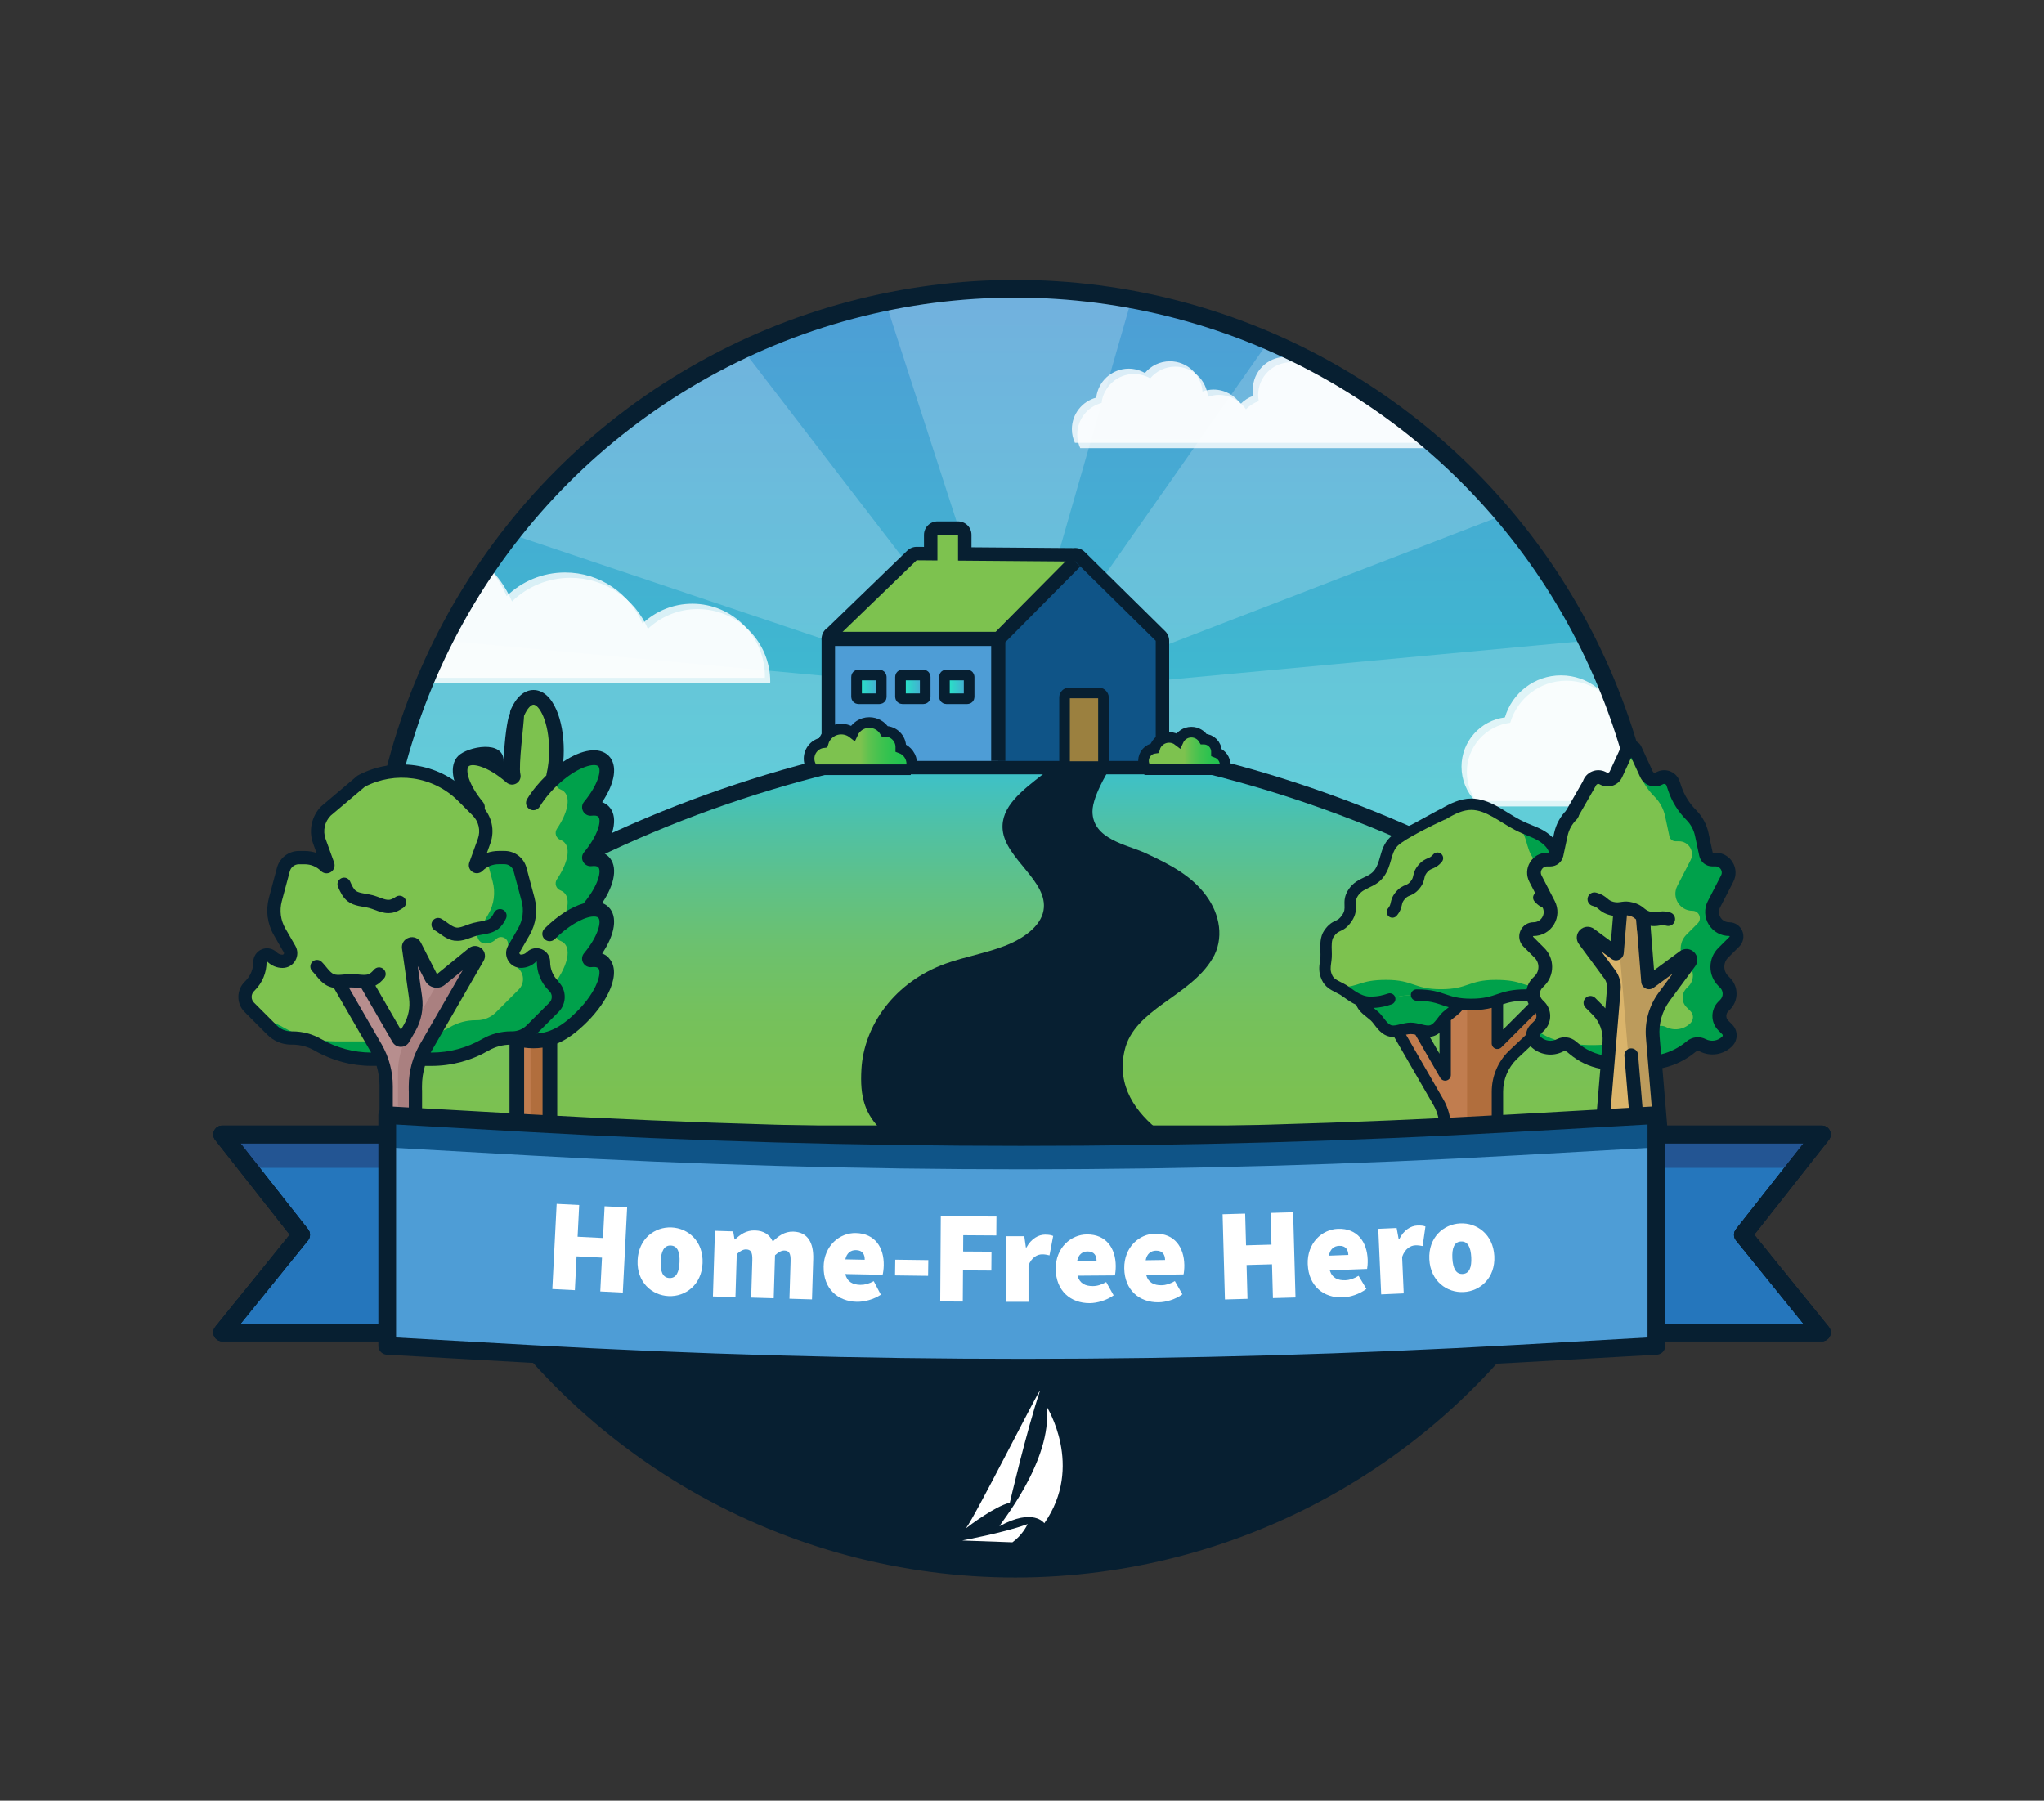 <?xml version="1.0" encoding="UTF-8"?><svg id="a" xmlns="http://www.w3.org/2000/svg" xmlns:xlink="http://www.w3.org/1999/xlink" viewBox="0 0 576.86 508.23"><rect x="0" y="0" width="576.86" height="508.23" fill="#333333" stroke="none"/><defs><style>.t,.u,.v,.w,.x,.y{fill:none;}.z{fill:url(#i);}.aa,.ab{fill:url(#b);}.ac{fill:#9b803f;}.ac,.ad,.u,.v,.w,.x,.ae,.af,.ag,.ah,.ai,.aj,.ak,.al,.ab{stroke:#071f31;}.ac,.u,.w,.ae,.af,.ag,.ah,.ai,.aj,.ak,.al,.ab,.am,.y,.an{stroke-miterlimit:10;}.ac,.ae,.af,.ag,.ah,.ai,.aj{stroke-width:3px;}.ao,.an{fill:#00a14b;}.ap{fill:#aa8080;}.ad{fill:#2576bc;}.ad,.v,.x{stroke-linecap:round;stroke-linejoin:round;}.ad,.w,.x,.ak,.al,.ab{stroke-width:5px;}.aq,.aj,.ak{fill:#071f31;}.ar{fill:#c17d4f;}.u{stroke-width:4px;}.v{stroke-width:7.59px;}.as{opacity:.2;}.as,.at,.au{fill:#fff;}.at{opacity:.8;}.av{fill:#b16e3d;}.ae{fill:url(#m);}.af{fill:url(#n);}.ag{fill:url(#p);}.ah{fill:url(#q);}.ai{fill:url(#o);}.al{fill:url(#k);}.am{fill:url(#d);stroke-width:4.5px;}.am,.y,.an{stroke:#071f31;}.aw{fill:#bc9b5c;}.ax{fill:#dab46b;}.y,.an{stroke-width:3.79px;}.ay{fill:#7dc24f;}.az{fill:#22356b;opacity:.5;}.ba{clip-path:url(#h);}.bb{clip-path:url(#j);}.bc{clip-path:url(#e);}.bd{clip-path:url(#g);}.be{clip-path:url(#f);}.bf{clip-path:url(#l);}.bg{clip-path:url(#c);}.bh{fill:#b78e8e;}.bi{fill:#0f5487;}.bj{fill:#4e9dd6;}</style><linearGradient id="b" x1="286.52" y1="442.74" x2="286.52" y2="81.51" gradientUnits="userSpaceOnUse"><stop offset="0" stop-color="#24ecc5"/><stop offset=".24" stop-color="#2bddc8"/><stop offset=".71" stop-color="#3fb7d0"/><stop offset="1" stop-color="#4e9dd6"/></linearGradient><clipPath id="c"><circle class="ab" cx="286.52" cy="262.12" r="180.62"/></clipPath><linearGradient id="d" x1="287.38" y1="208.79" x2="287.38" y2="451.26" gradientUnits="userSpaceOnUse"><stop offset=".03" stop-color="#3bc1ce"/><stop offset=".03" stop-color="#3bc1cd"/><stop offset=".1" stop-color="#4fc1a6"/><stop offset=".17" stop-color="#5fc187"/><stop offset=".24" stop-color="#6cc16e"/><stop offset=".32" stop-color="#75c15c"/><stop offset=".41" stop-color="#7bc152"/><stop offset=".5" stop-color="#7dc24f"/><stop offset=".59" stop-color="#5cc24f"/><stop offset=".69" stop-color="#42c24f"/><stop offset=".79" stop-color="#2fc24f"/><stop offset=".89" stop-color="#23c24f"/><stop offset="1" stop-color="#20c24f"/></linearGradient><clipPath id="e"><rect class="t" x="372.2" y="225.39" width="86.08" height="109.45"/></clipPath><clipPath id="f"><rect class="t" x="127.73" y="194.73" width="45.67" height="141.43"/></clipPath><clipPath id="g"><rect class="t" x="428.66" y="208.94" width="63.43" height="132.38"/></clipPath><clipPath id="h"><rect class="t" x="67.13" y="215.74" width="92.51" height="127.79"/></clipPath><linearGradient id="i" x1="-438.06" y1="391.75" x2="-182.63" y2="136.32" xlink:href="#b"/><linearGradient id="k" x1="-438.06" y1="391.75" x2="-182.63" y2="136.32" xlink:href="#b"/><clipPath id="j"><circle class="al" cx="-310.34" cy="264.03" r="180.62"/></clipPath><clipPath id="l"><path class="an" d="M-233.22,324.69c-.4-1.43-.63-2.93-.63-4.49,0-7.45,4.9-13.76,11.65-15.88-.81-2.1-1.25-4.37-1.25-6.75,0-10.42,8.45-18.87,18.87-18.87,1.49,0,2.94.18,4.33.5,2.08-14.88,14.85-26.33,30.3-26.33,12.49,0,23.22,7.48,27.98,18.2,2.95-1.92,6.47-3.03,10.25-3.03,9.56,0,17.45,7.11,18.69,16.32,2.8-2.15,6.3-3.44,10.11-3.44,9.19,0,16.65,7.45,16.65,16.65,0,1.08-.11,2.13-.31,3.15,2.5.87,4.74,2.31,6.54,4.18,2.99-4.42,8.05-7.33,13.8-7.33,1.97,0,3.85.36,5.61.99.63-8.62,7.81-15.41,16.58-15.41,5.13,0,9.71,2.32,12.76,5.96,2.43-1.39,5.24-2.2,8.24-2.2,8.56,0,15.59,6.46,16.53,14.76,7.13,1.88,12.4,8.36,12.4,16.08,0,2.48-.56,4.83-1.53,6.94h-237.56Z"/></clipPath><linearGradient id="m" x1="241.74" y1="193.87" x2="248.71" y2="193.87" xlink:href="#b"/><linearGradient id="n" x1="254.14" y1="193.87" x2="261.11" y2="193.87" xlink:href="#b"/><linearGradient id="o" x1="266.54" y1="193.87" x2="273.51" y2="193.87" xlink:href="#b"/><linearGradient id="p" x1="228.33" y1="210.6" x2="257.33" y2="210.6" gradientUnits="userSpaceOnUse"><stop offset=".5" stop-color="#7dc24f"/><stop offset=".59" stop-color="#5cc24f"/><stop offset=".69" stop-color="#42c24f"/><stop offset=".79" stop-color="#2fc24f"/><stop offset=".89" stop-color="#23c24f"/><stop offset="1" stop-color="#20c24f"/></linearGradient><linearGradient id="q" x1="322.73" y1="211.95" x2="345.78" y2="211.95" xlink:href="#p"/></defs><path class="aj" d="M121.45,328.9l9.96,19.73s-22.51-6.73-9.96-19.73Z"/><circle class="aa" cx="286.52" cy="262.12" r="180.62"/><g class="bg"><path class="as" d="M286.39,198.56L430.13-6.51l75.52,120.49-219.26,84.58ZM285.91,195.91l249.35-23.19-42.95,135.56-206.4-112.36ZM81.52,308.27l-42.95-135.56,249.35,23.19-206.4,112.36ZM209.49-39.61l77.09,238.1L351.36-26.96l-141.87-12.65ZM286.39,198.56L133.79,0,63.63,123.68l222.76,74.88Z"/><path class="am" d="M490.29,330.03c0,66.96-131.31,121.23-202.91,121.23s-202.91-54.28-202.91-121.23,131.31-121.23,202.91-121.23,202.91,54.28,202.91,121.23Z"/><rect class="aq" x="99.86" y="324.68" width="380.91" height="122.15"/><path class="at" d="M215.85,191.31c0-.14.02-.27.02-.41,0-11.32-9.18-20.5-20.5-20.5-5.43,0-10.36,2.13-14.03,5.58-3.64-8.47-12.05-14.4-21.86-14.4-6.41,0-12.23,2.54-16.5,6.67-4.51-10.63-15.04-18.09-27.32-18.09-16.38,0-29.66,13.28-29.66,29.66,0,4.08.82,7.96,2.31,11.49h127.54Z"/><path class="at" d="M217.36,192.82c0-.14.02-.27.02-.41,0-11.32-9.18-20.5-20.5-20.5-5.43,0-10.36,2.13-14.03,5.58-3.64-8.47-12.05-14.4-21.86-14.4-6.41,0-12.23,2.54-16.5,6.67-4.51-10.63-15.04-18.09-27.32-18.09-16.38,0-29.66,13.28-29.66,29.66,0,4.08.82,7.96,2.31,11.49h127.54Z"/><path class="at" d="M501.19,226.09c.6-1.6.93-3.33.93-5.13,0-6.33-4.01-11.72-9.62-13.77.02-.29.03-.59.03-.89,0-7.6-6.16-13.76-13.76-13.76-.08,0-.15,0-.23,0-2.76-4.6-7.79-7.68-13.54-7.68-6.37,0-11.85,3.78-14.34,9.22-2.79-2.17-6.3-3.46-10.11-3.46-7.5,0-13.83,5.01-15.83,11.86-6.91.88-12.25,6.78-12.25,13.92,0,3.76,1.48,7.17,3.88,9.69h84.84Z"/><path class="at" d="M502.69,227.6c.6-1.6.93-3.33.93-5.13,0-6.33-4.01-11.72-9.62-13.77.02-.29.03-.59.03-.89,0-7.6-6.16-13.76-13.76-13.76-.08,0-.15,0-.23,0-2.76-4.6-7.79-7.68-13.54-7.68-6.37,0-11.85,3.78-14.34,9.22-2.79-2.17-6.3-3.46-10.11-3.46-7.5,0-13.83,5.01-15.83,11.86-6.91.88-12.25,6.78-12.25,13.92,0,3.76,1.48,7.17,3.88,9.69h84.84Z"/><path class="at" d="M434.96,125c.22-.79.35-1.62.35-2.49,0-4.13-2.71-7.62-6.45-8.8.45-1.16.69-2.42.69-3.74,0-5.77-4.68-10.45-10.45-10.45-.83,0-1.63.1-2.4.28-1.15-8.24-8.22-14.59-16.78-14.59-6.92,0-12.86,4.14-15.5,10.08-1.64-1.06-3.58-1.68-5.68-1.68-5.29,0-9.66,3.94-10.35,9.04-1.55-1.19-3.49-1.91-5.6-1.91-5.09,0-9.22,4.13-9.22,9.22,0,.6.06,1.18.17,1.75-1.39.48-2.62,1.28-3.62,2.31-1.66-2.45-4.46-4.06-7.64-4.06-1.09,0-2.14.2-3.11.55-.35-4.77-4.32-8.54-9.19-8.54-2.84,0-5.38,1.29-7.07,3.3-1.35-.77-2.9-1.22-4.57-1.22-4.74,0-8.64,3.58-9.16,8.18-3.95,1.04-6.87,4.63-6.87,8.91,0,1.38.31,2.67.85,3.85h131.59Z"/><path class="at" d="M436.47,126.51c.22-.79.35-1.62.35-2.49,0-4.13-2.71-7.62-6.45-8.8.45-1.16.69-2.42.69-3.74,0-5.77-4.68-10.45-10.45-10.45-.83,0-1.63.1-2.4.28-1.15-8.24-8.22-14.59-16.78-14.59-6.92,0-12.86,4.14-15.5,10.08-1.64-1.06-3.58-1.68-5.68-1.68-5.29,0-9.66,3.94-10.35,9.04-1.55-1.19-3.49-1.91-5.6-1.91-5.09,0-9.22,4.13-9.22,9.22,0,.6.06,1.18.17,1.75-1.39.48-2.62,1.28-3.62,2.31-1.66-2.45-4.46-4.06-7.64-4.06-1.09,0-2.14.2-3.11.55-.35-4.77-4.32-8.54-9.19-8.54-2.84,0-5.38,1.29-7.07,3.3-1.35-.77-2.9-1.22-4.57-1.22-4.74,0-8.64,3.58-9.16,8.18-3.95,1.04-6.87,4.63-6.87,8.91,0,1.38.31,2.67.85,3.85h131.59Z"/></g><circle class="w" cx="286.52" cy="262.12" r="180.62"/><path class="ay" d="M415.23,283.49c7.73,0,7.73-2.64,15.45-2.64s7.4,2.05,13.08,2.05c3.42,0,5.92-2.46,7.6-3.49,1.8-1.09,3.68-1.46,4.61-3.51,1.04-2.29.37-3.67.25-5.77-.12-1.97.47-4.79-.8-6.62-2.03-2.92-3.03-1.42-5.06-4.34-2.03-2.92.14-4.43-1.89-7.35-2.03-2.92-5.3-2.53-7.33-5.45-2.03-2.92-1.56-6.41-4.03-8.81-2.69-2.62-4.9-2.69-8.91-4.78-4.23-2.21-8.29-5.8-12.97-5.8s-8.74,3.59-12.97,5.8c-4.01,2.09-6.21,2.16-8.91,4.78-2.46,2.4-2,5.88-4.03,8.81-2.03,2.92-5.3,2.53-7.33,5.45-2.03,2.92.14,4.43-1.89,7.35-2.03,2.92-3.03,1.42-5.06,4.34-1.27,1.83-.68,4.65-.8,6.62-.13,2.1-.79,3.48.25,5.77.93,2.05,2.81,2.41,4.61,3.51,1.68,1.02,4.19,3.49,7.6,3.49,5.68,0,5.35-2.05,13.08-2.05s7.73,2.64,15.45,2.64h0ZM415.23,283.49"/><path class="ao" d="M456.22,270.13c-.12-1.97.46-4.79-.81-6.62-2.03-2.92-3.03-1.42-5.05-4.34-2.03-2.92.14-4.43-1.89-7.35-2.03-2.92-5.3-2.53-7.33-5.45-2.03-2.92-1.56-6.41-4.03-8.81-2.69-2.62-4.9-2.69-8.91-4.78-.17-.09-.35-.18-.52-.28.29.23.58.49.88.78,2.46,2.4,2,5.88,4.03,8.81,2.03,2.92,5.3,2.53,7.33,5.45,2.03,2.92-.14,4.43,1.89,7.35,2.03,2.92,3.03,1.42,5.05,4.34,1.27,1.83.69,4.65.81,6.62.13,2.1.79,3.48-.25,5.77-.93,2.05-2.81,2.41-4.61,3.51-1.68,1.02-4.19,3.49-7.6,3.49-5.68,0-5.35-2.05-13.08-2.05s-7.73,2.64-15.45,2.64h0,0,0c-7.73,0-7.73-2.64-15.45-2.64s-7.4,2.05-13.08,2.05c-.2,0-.39,0-.58-.02.5.25,1.02.5,1.53.81,1.68,1.02,4.19,3.49,7.6,3.49,5.68,0,5.35-2.05,13.08-2.05s7.73,2.64,15.45,2.64,7.73-2.64,15.45-2.64,7.4,2.05,13.08,2.05c3.42,0,5.92-2.46,7.6-3.49,1.8-1.09,3.68-1.46,4.61-3.51,1.04-2.29.37-3.67.25-5.77h0ZM456.22,270.13"/><path class="ao" d="M399.78,280.85c-7.73,0-7.4,2.05-13.08,2.05-.9,0-1.73-.17-2.5-.44.04,1.84,2.23,2.99,3.77,4.39,1.28,1.17,2.25,3.45,4.25,4.07,1.72.54,3.88-.69,5.91-.69s4.19,1.22,5.91.69c2-.63,2.97-2.9,4.25-4.07,1.29-1.18,3.06-2.18,3.6-3.57-4.61-.62-5.7-2.43-12.12-2.43h0ZM399.78,280.85"/><path class="ar" d="M426.78,331.07c-2.68-2.68-4.18-6.31-4.18-10.09v-12.83c0-3.86,1.53-7.56,4.26-10.29l15.03-15.03c-2.56-.26-3.68-1.04-6.11-1.53l-13.18,13.18v-12.18c-1.82.62-3.74,1.2-7.37,1.2h0,0,0c-1.31,0-2.39-.08-3.33-.2-.55,1.39-2.31,2.39-3.6,3.57-.15.13-.29.28-.43.44v16.1l-7.38-12.79c-.78-.19-1.57-.37-2.35-.37-1.27,0-2.58.47-3.81.7l11.59,20.07c1.28,2.21,1.95,4.72,1.95,7.28v2.69c0,3.79-1.5,7.42-4.18,10.09l-1.79,1.79c-.14.14-.04.37.15.37h26.38c.19,0,.29-.23.15-.37l-1.79-1.79ZM426.78,331.07"/><g class="bc"><path class="av" d="M426.78,331.07c-2.68-2.68-4.18-6.31-4.18-10.09v-12.83c0-3.86,1.53-7.56,4.26-10.29l15.03-15.03c-2.56-.26-3.68-1.04-6.11-1.53l-13.18,13.18v-12.18c-1.82.62-3.74,1.2-7.37,1.2-.42,0-.81,0-1.18-.02v33.24c0,3.79,1.5,7.42,4.18,10.09.8.8.23,2.16-.89,2.16h-11.91c-.51.75-1.09,1.46-1.74,2.12l-1.79,1.79c-.13.13-.04.37.15.37h26.38c.19,0,.29-.23.15-.37l-1.79-1.79ZM426.78,331.07"/><path class="aq" d="M457.98,271.43c-.19-1.34-.19-1.61-.15-2.99.06-1.81.13-4.07-1.1-5.84-1.26-1.82-2.32-2.31-3.16-2.71-.65-.3-1.12-.53-1.89-1.63-.71-1.03-.69-1.7-.66-2.71.04-1.22.08-2.74-1.23-4.64-1.26-1.81-2.87-2.58-4.29-3.26-1.22-.58-2.27-1.08-3.04-2.19-.76-1.1-1.12-2.35-1.49-3.67-.5-1.76-1.07-3.76-2.73-5.37-1.96-1.91-3.71-2.62-5.74-3.45-1.03-.42-2.19-.9-3.55-1.6-4.23-2.21-8.48-5.98-13.71-5.98-3.22,0-6.12,1.46-8.77,3.04-.76.45-1.01,1.44-.55,2.2.45.76,1.44,1.01,2.2.55,2.61-1.56,4.81-2.59,7.12-2.59,4.13,0,7.98,3.4,12.22,5.61,1.49.78,2.73,1.28,3.82,1.73,1.85.76,3.2,1.3,4.71,2.78,1.05,1.02,1.44,2.38,1.88,3.96.41,1.44.88,3.08,1.94,4.61,1.26,1.81,2.87,2.58,4.29,3.26,1.22.58,2.27,1.08,3.04,2.19.71,1.03.69,1.7.66,2.71-.04,1.22-.08,2.74,1.23,4.64,1.26,1.82,2.32,2.31,3.16,2.71.65.31,1.12.53,1.89,1.63.62.9.57,2.49.53,3.9-.02.66-.04,1.29,0,1.9.04.61.11,1.15.18,1.64.18,1.26.29,2.1-.29,3.37-.43.95-1.13,1.33-2.45,1.98-.49.25-1,.5-1.53.82-1.73,1.05-3.95,3.26-6.77,3.26-2.37,0-3.55-.39-4.91-.83-1.76-.57-3.75-1.22-8.17-1.22-7.99,0-8.15,2.64-15.45,2.64-3.6,0-5.35-.6-7.21-1.23-2.02-.69-4.12-1.4-8.24-1.4-.89,0-1.6.72-1.6,1.6s.72,1.6,1.6,1.6c4.74,0,6.28,1.04,9.11,1.84-.54.43-1.13.88-1.67,1.37-1.38,1.26-2.28,3.3-3.65,3.73-1.1.34-3.27-.76-5.43-.76s-4.34,1.1-5.43.76c-1.37-.43-2.27-2.47-3.65-3.73-.47-.43-.96-.81-1.43-1.18,2.3-.09,3.66-.54,4.99-.97l.1-.03c.84-.27,1.3-1.18,1.03-2.02-.27-.84-1.18-1.3-2.02-1.03l-.1.03c-1.36.44-2.54.83-4.91.83-2.82,0-5.05-2.21-6.77-3.26-.53-.32-1.04-.58-1.53-.82-1.31-.65-2.02-1.03-2.45-1.98-.58-1.27-.46-2.11-.29-3.37.07-.48.14-1.03.18-1.64.04-.61.02-1.23,0-1.9-.05-1.41-.1-3.01.53-3.9.77-1.11,1.24-1.33,1.89-1.63.85-.4,1.9-.89,3.16-2.71,1.32-1.9,1.27-3.42,1.23-4.64-.03-1.01-.05-1.68.66-2.71.77-1.11,1.82-1.61,3.04-2.19,1.42-.68,3.04-1.45,4.29-3.26,1.07-1.54,1.53-3.17,1.94-4.61.45-1.58.84-2.93,1.88-3.96,2.07-2.01,10.04-5.9,13.13-7.32.8-.37,1.16-1.32.79-2.12-.37-.81-1.32-1.16-2.12-.79-.75.34-7.64,4.22-8.3,4.48-2.03.83-3.77,1.54-5.74,3.45-1.66,1.62-2.23,3.61-2.73,5.38-.38,1.32-.73,2.57-1.49,3.67-.77,1.11-1.82,1.61-3.04,2.19-1.42.68-3.04,1.45-4.29,3.26-1.32,1.9-1.27,3.42-1.23,4.64.03,1.01.05,1.68-.66,2.71-.77,1.11-1.24,1.33-1.89,1.63-.85.4-1.9.89-3.16,2.71-1.23,1.77-1.16,4.02-1.1,5.84.05,1.38.04,1.65-.15,2.99-.2,1.42-.42,3.02.54,5.14.92,2.03,2.53,2.82,3.94,3.53,1.19.59,1.36.7,2.39,1.44.95.68,2.08,1.49,3.42,2.09.5,1.52,1.86,2.6,2.99,3.49.4.32.78.62,1.11.92,1.12,1.02,2.27,3.61,4.85,4.42.57.18,1.14.23,1.72.2l11.06,19.16c1.14,1.97,1.74,4.21,1.74,6.48v2.69c0,3.38-1.32,6.57-3.71,8.96l-1.79,1.79c-.52.52-.68,1.3-.39,1.98.28.68.94,1.12,1.68,1.12h26.38c.74,0,1.4-.44,1.68-1.12.28-.68.13-1.46-.39-1.98l-1.79-1.79c-2.39-2.39-3.71-5.58-3.71-8.96v-12.84c0-3.46,1.35-6.71,3.79-9.16l8.04-7.56c.63-.63.63-1.64,0-2.27-.63-.63-1.64-.63-2.27,0l-8.04,7.56c-3.05,3.05-4.73,7.11-4.73,11.43v12.84c0,3.97,1.45,7.73,4.1,10.65h-19.73c2.65-2.92,4.1-6.68,4.1-10.65v-2.69c0-2.83-.75-5.63-2.17-8.08l-10.5-18.19c.47-.1.92-.17,1.33-.17s.85.07,1.31.17l7.03,12.18c.36.63,1.1.94,1.8.75.7-.19,1.19-.82,1.19-1.55v-15.44c1.01-.9,2.4-1.77,3.29-2.96.89.08,1.8.1,2.69.1,2.34-.01,4.05-.26,5.55-.64v10.01c0,.65.39,1.23.99,1.48.6.25,1.29.11,1.75-.35l12.56-12.56c.88.23,1.56.48,2.38.73l-2.96,2.96c-.63.63-.63,1.64,0,2.27.63.63,1.64.63,2.27,0l4.54-4.54c.39.02.8.03,1.25.03,3.2,0,5.59-1.71,7.34-2.97,1.03-.74,1.2-.85,2.39-1.44,1.41-.7,3.02-1.5,3.94-3.53.96-2.12.74-3.73.54-5.14h0ZM403.51,292.65c.34-.03.68-.09,1.01-.19.67-.21,1.24-.54,1.74-.93v5.88l-2.75-4.76ZM424.2,290.6v-7.16c1.62-.53,3.35-.99,6.48-.99.59,0,1.13.01,1.62.04l-8.11,8.11ZM424.2,290.6"/></g><path class="aq" d="M400.29,244.17c-1.05,1.25-1.26,2.21-1.44,2.99-.14.61-.22.98-.76,1.63-.55.65-.89.8-1.47,1.04-.73.31-1.65.69-2.69,1.94-1.05,1.25-1.26,2.21-1.44,2.99-.14.61-.22.98-.76,1.63-.57.68-.48,1.69.2,2.26.68.57,1.69.48,2.26-.2,1.05-1.25,1.26-2.21,1.44-2.99.14-.61.22-.98.77-1.63.55-.65.89-.8,1.47-1.04.73-.31,1.65-.69,2.69-1.94,1.05-1.25,1.26-2.21,1.44-2.99.14-.61.22-.98.76-1.63.55-.65.9-.8,1.47-1.04.73-.31,1.65-.69,2.69-1.94.57-.68.48-1.69-.2-2.26-.68-.57-1.69-.48-2.26.2-.55.65-.89.8-1.47,1.04-.73.31-1.65.69-2.69,1.94h0ZM400.29,244.17"/><path class="aq" d="M435.73,256.31c.58.24.93.39,1.47,1.04.55.65.63,1.02.76,1.63.17.78.39,1.74,1.44,2.99,1.05,1.25,1.96,1.63,2.7,1.94.58.24.93.39,1.47,1.04.55.65.63,1.02.76,1.63.17.78.39,1.74,1.44,2.99.57.68,1.58.76,2.26.2.68-.57.77-1.58.2-2.26-.55-.65-.63-1.02-.76-1.63-.17-.78-.39-1.74-1.44-2.99-1.05-1.25-1.96-1.63-2.7-1.94-.58-.24-.93-.39-1.47-1.04-.55-.65-.63-1.02-.76-1.63-.17-.78-.39-1.74-1.44-2.99-1.05-1.25-1.96-1.63-2.69-1.93-.58-.24-.93-.39-1.47-1.04-.57-.68-1.58-.77-2.26-.2-.68.57-.77,1.58-.2,2.26,1.05,1.25,1.96,1.63,2.7,1.94h0ZM435.73,256.31"/><path class="ay" d="M170.31,229.03c-.81-.81-2.06-1.08-3.58-.89-.3.04-.49-.31-.3-.54,4.33-5.22,6.07-10.62,3.88-12.82-2.29-2.29-8.09-.28-13.51,4.47-.24.21-.62,0-.54-.33.5-2.12.78-4.55.78-7.14,0-8.28-2.9-14.99-6.47-14.99s-6.47,6.71-6.47,14.99c0,2.59.28,5.02.78,7.14.07.32-.3.54-.54.33-5.43-4.76-11.22-6.76-13.51-4.47-2.19,2.19-.45,7.6,3.88,12.82.19.23,0,.58-.3.54-1.52-.2-2.77.07-3.58.89-2.19,2.19-.45,7.6,3.88,12.82.19.23,0,.58-.3.54-1.52-.2-2.77.07-3.58.89-2.19,2.19-.45,7.6,3.88,12.82.19.23,0,.58-.3.54-1.52-.2-2.77.08-3.58.89-2.19,2.19-.45,7.6,3.88,12.82.19.23,0,.58-.3.54-1.52-.2-2.77.08-3.58.89-2.53,2.52.17,9.32,6.03,15.17,4.95,4.95,9.05,6.83,13.72,6.83s8.77-1.88,13.72-6.83c5.86-5.85,8.55-12.65,6.03-15.17-.81-.81-2.06-1.08-3.58-.89-.3.04-.49-.31-.3-.54,4.32-5.22,6.07-10.62,3.88-12.82-.81-.81-2.06-1.08-3.58-.89-.3.04-.49-.31-.3-.54,4.33-5.22,6.07-10.62,3.88-12.82-.81-.81-2.06-1.08-3.58-.89-.3.04-.49-.31-.3-.54,4.33-5.22,6.07-10.62,3.88-12.82h0ZM170.31,229.03"/><path class="ao" d="M170.31,229.03c-.81-.81-2.06-1.08-3.58-.89-.3.04-.49-.31-.3-.54,4.33-5.22,6.07-10.62,3.88-12.82-2.1-2.1-7.15-.59-12.16,3.34-.3.52-.62,1.04-.98,1.57-.75,1.11-.26,2.65,1,3.12.42.16.79.38,1.09.69,1.86,1.86.89,6.03-2.09,10.44-.75,1.11-.26,2.65,1,3.12.42.16.79.38,1.09.69,1.86,1.86.89,6.03-2.09,10.44-.75,1.11-.26,2.65,1,3.12.42.16.79.39,1.09.69,1.86,1.86.89,6.03-2.09,10.44-.75,1.11-.26,2.65,1,3.12.42.16.79.38,1.09.69,2.53,2.53-.17,9.32-6.03,15.18-4.95,4.95-9.04,6.83-13.72,6.83-.46,0-.92-.02-1.37-.06,4.38,4.02,8.16,5.58,12.42,5.58,4.68,0,8.77-1.88,13.72-6.83,5.86-5.86,8.55-12.65,6.03-15.18-.81-.81-2.06-1.08-3.58-.89-.3.04-.49-.31-.3-.54,4.33-5.22,6.07-10.62,3.88-12.82-.81-.81-2.06-1.08-3.58-.89-.3.04-.49-.31-.3-.54,4.33-5.22,6.07-10.62,3.88-12.82-.81-.81-2.06-1.08-3.58-.89-.3.04-.49-.31-.3-.54,4.33-5.22,6.07-10.62,3.88-12.82h0ZM170.31,229.03"/><path class="ar" d="M158.1,331.3c-1.83-1.83-2.86-4.32-2.86-6.91v-31.35c-1.53.49-3.07.72-4.67.72s-3.14-.22-4.67-.72v31.35c0,2.59-1.03,5.08-2.86,6.91l-2.23,2.23c-.21.21-.06.56.23.56h19.07c.29,0,.44-.35.23-.56l-2.23-2.23ZM158.1,331.3"/><g class="be"><path class="av" d="M160.33,333.53l-2.23-2.23c-1.83-1.83-2.86-4.32-2.86-6.91v-31.35c-1.53.49-3.07.72-4.67.72-.29,0-.57,0-.85-.02v26.51c0,2.59,1.03,5.08,2.86,6.91,1.03,1.03.3,2.78-1.15,2.78h-7.26c-.33.48-.71.94-1.14,1.36l-2.23,2.23c-.21.21-.06.56.23.56h19.07c.29,0,.44-.35.23-.56h0ZM160.33,333.53"/><path class="aq" d="M171.78,270.29c-.42-.42-1.02-.87-1.84-1.17,3.66-5.42,4.44-10.47,1.84-13.07-.42-.42-1.02-.87-1.84-1.17,3.66-5.42,4.45-10.47,1.84-13.07-.42-.42-1.02-.87-1.84-1.17,3.66-5.42,4.44-10.47,1.84-13.07-.42-.42-1.02-.86-1.84-1.17,3.66-5.42,4.45-10.47,1.84-13.07-2.6-2.6-7.49-1.88-12.81,1.66.09-1.05.14-2.11.14-3.18,0-4.28-.73-8.34-2.06-11.42-1.57-3.64-3.87-5.64-6.48-5.64s-4.89,1.99-6.46,5.61c-.45,1.05.03,2.27,1.08,2.73,1.05.45,2.27-.03,2.72-1.08.93-2.15,2.01-3.12,2.66-3.12,1.49,0,4.4,4.56,4.4,12.92,0,2.34-.25,4.64-.73,6.67-.03.13-.05.26-.06.39-2.07,1.99-3.98,4.3-5.42,6.66-.6.98-.29,2.25.69,2.85.98.6,2.26.28,2.85-.69,1.54-2.53,3.68-4.94,5.86-6.85,0,0,0,0,0,0,5.41-4.74,9.76-5.48,10.68-4.56.96.96.09,5.09-4.01,10.03-.63.77-.73,1.82-.25,2.69.48.87,1.43,1.35,2.41,1.22.87-.11,1.55,0,1.85.3.96.96.09,5.09-4.01,10.03-.64.77-.74,1.82-.25,2.7.48.87,1.43,1.35,2.41,1.22.87-.11,1.55,0,1.85.3.96.96.09,5.09-4.01,10.03-.05.06-.09.12-.14.18-3.46.99-7.46,3.55-11.03,7.13-.81.81-.81,2.12,0,2.93.81.81,2.12.81,2.93,0,3.47-3.46,7.54-5.94,10.38-6.32,0,0,0,0,.02,0,.87-.11,1.55,0,1.85.3.96.96.09,5.09-4.01,10.03-.64.77-.74,1.82-.25,2.7.48.87,1.43,1.35,2.41,1.22.87-.11,1.55,0,1.85.3,1.05,1.05-.12,6.33-6.03,12.24-4.42,4.42-7.97,6.22-12.25,6.22s-7.83-1.8-12.25-6.22c-5.91-5.91-7.08-11.19-6.03-12.24.3-.3.98-.41,1.85-.3,0,0,0,0,0,0,2.84.37,6.92,2.85,10.39,6.32.86.86,1.67,1.76,2.4,2.68.71.89,2.01,1.05,2.91.33.9-.71,1.04-2.02.33-2.91-.83-1.04-1.74-2.06-2.71-3.03-3.58-3.58-7.57-6.14-11.03-7.13-.04-.06-.09-.12-.14-.18-4.1-4.94-4.97-9.07-4.01-10.03.3-.3.98-.41,1.85-.3.99.13,1.93-.35,2.41-1.22.48-.87.38-1.93-.25-2.69-4.1-4.94-4.97-9.07-4.01-10.03.3-.3.98-.41,1.85-.3h0c2.84.37,6.92,2.85,10.39,6.32.51.51,1,1.03,1.47,1.57.76.86,2.06.95,2.92.19.86-.75.95-2.06.19-2.92-.53-.6-1.08-1.19-1.65-1.76-3.58-3.58-7.57-6.14-11.03-7.13-.04-.06-.09-.12-.14-.18-4.1-4.94-4.97-9.07-4.01-10.03.3-.3.98-.41,1.85-.3.99.13,1.93-.35,2.41-1.22.48-.87.38-1.93-.25-2.69-4.1-4.94-4.97-9.07-4.01-10.03.92-.92,5.27-.18,10.68,4.56.79.69,1.93.79,2.82.25.9-.54,1.34-1.59,1.1-2.61-.57-2.43.99-14.21,1.05-16.68.03-1.14-.87-2.1-2.01-2.13-1.14-.03-1.68.96-2.13,2.01-.57,1.32-1.42,6.9-1.64,13.31.22-6.39-10.21-4.26-12.81-1.65-2.6,2.6-1.82,7.66,1.84,13.07-.82.3-1.42.75-1.84,1.17-2.6,2.6-1.82,7.66,1.84,13.07-.82.3-1.42.75-1.84,1.17-2.6,2.6-1.82,7.66,1.84,13.07-.82.3-1.42.75-1.84,1.17-2.6,2.6-1.82,7.65,1.84,13.07-.82.31-1.42.75-1.84,1.17-1.84,1.84-2.05,4.89-.59,8.57,1.24,3.12,3.59,6.51,6.62,9.54,2.93,2.93,5.65,4.92,8.44,6.1v29.9c0,2.06-.8,3.99-2.26,5.45l-2.23,2.23c-.69.69-.89,1.71-.52,2.61.37.9,1.24,1.48,2.21,1.48h19.07c.97,0,1.84-.58,2.21-1.48.37-.9.17-1.92-.52-2.61l-2.23-2.23c-1.46-1.46-2.26-3.39-2.26-5.45v-12.33c0-1.14-.93-2.07-2.07-2.07s-2.07.93-2.07,2.07v12.33c0,2.82.98,5.49,2.78,7.62h-10.76c1.8-2.13,2.78-4.8,2.78-7.62v-28.74c1.68.24,3.52.24,5.2,0v17.45c0,1.14.93,2.07,2.07,2.07s2.07-.93,2.07-2.07v-18.61c2.79-1.18,5.51-3.16,8.44-6.1,3.03-3.03,5.38-6.41,6.62-9.54,1.46-3.68,1.25-6.72-.59-8.57h0ZM171.78,270.29"/></g><path class="ax" d="M476.85,271.61c.77-1.04-.53-2.34-1.57-1.57l-9.76,7.21c-.15.11-.37.01-.39-.18l-1.56-18.59c-.98-.64-1.36-1.39-3.2-1.88-1.46-.39-2.2-.18-3.03-.05l-1.03,12.33c-.02.19-.24.29-.39.18l-7.2-5.32c-1.04-.77-2.34.53-1.57,1.57l7.16,9.7c.86,1.17,1.27,2.61,1.15,4.06l-4.14,49.49c-.28,3.34-1.73,6.47-4.1,8.84l-1.58,1.58c-.15.15-.04.41.17.41h29.12c.22,0,.32-.26.17-.41l-1.58-1.58c-2.37-2.37-3.82-5.5-4.1-8.84l-3-35.83c-.34-4.06.81-8.11,3.23-11.39l7.18-9.73ZM476.85,271.61"/><path class="aw" d="M476.85,271.61c.77-1.04-.53-2.34-1.57-1.57l-9.76,7.21c-.15.11-.37.01-.39-.18l-1.56-18.59c-.98-.64-1.36-1.39-3.2-1.88-1.46-.39-2.2-.18-3.03-.05l-.63,7.51,4.96,59.33c.28,3.34,1.73,6.47,4.1,8.84.74.74.22,1.99-.82,1.99h-15.34c-.64,1.16-1.44,2.23-2.39,3.18l-1.58,1.58c-.15.15-.04.41.17.41h29.12c.22,0,.32-.26.17-.41l-1.58-1.58c-2.37-2.37-3.82-5.5-4.1-8.84l-3-35.83c-.34-4.06.81-8.11,3.23-11.39l7.18-9.73ZM476.85,271.61"/><path class="ay" d="M489.47,265.79c1.31-1.31.38-3.55-1.47-3.55-3.61,0-5.93-3.82-4.28-7.02l3.73-7.23c1.26-2.45-.52-5.37-3.27-5.37h-.96c-.83,0-1.55-.58-1.73-1.4l-1.21-5.68c-.45-2.09-1.49-4.01-3-5.52-2.08-2.08-3.65-4.61-4.6-7.4l-.5-1.48c-.51-1.5-2.21-2.22-3.64-1.54l-.44.21c-1.29.61-2.82.05-3.42-1.24l-3.2-6.97c-.44-.95-1.78-.95-2.22,0l-3.2,6.97c-.59,1.29-2.13,1.85-3.41,1.24l-.44-.21c-1.43-.68-3.14.04-3.64,1.54l-.5,1.48c-.93,2.75-2.44,5.29-4.51,7.32-1.56,1.52-2.63,3.48-3.09,5.61l-1.21,5.68c-.17.81-.89,1.4-1.73,1.4h-.96c-2.76,0-4.54,2.92-3.28,5.37l3.73,7.23c1.65,3.21-.67,7.02-4.28,7.02-1.85,0-2.78,2.24-1.47,3.55l3.16,3.16c2.19,2.19,2.19,5.75,0,7.94l-.53.53c-1.7,1.71-1.7,4.47,0,6.17l.51.51c1.48,1.48,1.48,3.88,0,5.36l-1.11,1.11c-.93.93-.93,2.44,0,3.37,1.88,1.88,4.71,2.24,6.96,1.08,1.05-.54,2.32-.37,3.22.39l.69.58c2.71,2.27,6.03,3.65,9.52,3.98l1.75-20.92c.12-1.45-.29-2.89-1.15-4.06l-7.16-9.7c-.77-1.04.53-2.34,1.57-1.57l7.2,5.32c.15.11.37.01.39-.18l1.03-12.33c.83-.13,1.57-.34,3.03.05,1.84.49,2.22,1.24,3.2,1.88l1.56,18.59c.02.19.24.29.39.18l9.76-7.21c1.04-.76,2.34.53,1.57,1.57l-7.18,9.73c-2.42,3.28-3.57,7.33-3.23,11.39l.6,7.18c3.75-.48,7.3-2.03,10.22-4.48.9-.76,2.17-.93,3.22-.39,2.25,1.16,5.07.8,6.96-1.08.93-.93.93-2.44,0-3.37l-1.11-1.11c-1.48-1.48-1.48-3.88,0-5.36l.51-.51c1.7-1.71,1.7-4.47,0-6.17l-.53-.53c-2.19-2.19-2.19-5.75,0-7.94l3.16-3.16ZM489.47,265.79"/><path class="ao" d="M433.84,290.84l-.42-.36-.11.11c-.93.93-.93,2.44,0,3.37,1.88,1.88,4.71,2.24,6.96,1.08,1.05-.54,2.32-.37,3.22.39l.69.58c2.71,2.27,6.03,3.66,9.52,3.98l.44-5.27c-7.65.85-16.12-.37-20.31-3.89h0ZM433.84,290.84"/><g class="bd"><path class="ao" d="M489.47,265.79c1.31-1.31.38-3.55-1.47-3.55-3.61,0-5.93-3.82-4.28-7.02l3.73-7.23c1.26-2.45-.52-5.37-3.27-5.37h-.96c-.83,0-1.55-.58-1.73-1.4l-1.21-5.68c-.45-2.09-1.49-4.01-3-5.52-2.08-2.08-3.65-4.61-4.6-7.4l-.5-1.48c-.51-1.5-2.21-2.22-3.64-1.54l-.44.21c-1.29.61-2.82.05-3.42-1.24l-3.2-6.97c-.44-.95-1.78-.95-2.22,0l-1.36,2.97.29-.14c1.43-.68,3.14.04,3.64,1.54l.5,1.48c.95,2.79,2.52,5.32,4.6,7.4,1.51,1.51,2.55,3.43,3,5.52l1.21,5.68c.18.82.89,1.4,1.73,1.4h.96c2.76,0,4.54,2.92,3.27,5.37l-3.73,7.23c-1.65,3.21.67,7.02,4.28,7.02,1.85,0,2.78,2.24,1.47,3.55l-3.16,3.16c-1.76,1.76-2.11,4.41-1.04,6.52l.35-.26c1.04-.77,2.34.53,1.57,1.57l-.42.57.07.07c1.7,1.71,1.7,4.47,0,6.17l-.51.51c-1.48,1.48-1.48,3.88,0,5.36l1.11,1.11c.93.93.93,2.44,0,3.37-1.88,1.88-4.71,2.24-6.96,1.08-1.05-.54-2.32-.37-3.22.39-.17.14-.34.28-.53.42-.03.68-.01,1.37.05,2.06l.6,7.18c3.75-.48,7.3-2.03,10.22-4.48.9-.76,2.17-.93,3.22-.39,2.24,1.16,5.07.8,6.96-1.08.93-.93.93-2.44,0-3.37l-1.11-1.11c-1.48-1.48-1.48-3.88,0-5.36l.51-.51c1.7-1.71,1.7-4.47,0-6.17l-.53-.53c-2.19-2.19-2.19-5.75,0-7.94l3.16-3.16ZM489.47,265.79"/><path class="aq" d="M449.77,323.95c-.09,1.13.79,2.1,1.93,2.1,1,0,1.85-.77,1.93-1.78l3.76-45.03c.16-1.92-.38-3.83-1.52-5.38l-3.94-5.33,2.84,2.1c.64.47,1.48.56,2.2.23.72-.33,1.21-1.02,1.28-1.81l.9-10.71c.21.02.45.07.74.14.89.24,1.19.49,1.7.92.05.04.09.08.14.11l.22,2.61c.09,1.06,1.02,1.86,2.09,1.77,1.07-.09,1.86-1.03,1.77-2.09l-.04-.5c.39.06.75.08,1.07.08.61,0,1.11-.08,1.54-.16.65-.11,1.04-.18,1.93.06,1.03.28,2.1-.34,2.37-1.37.28-1.03-.34-2.1-1.37-2.38-1.71-.46-2.76-.28-3.6-.13-.65.11-1.04.18-1.93-.06-1.91-.51-1.93-1.81-4.89-2.6-2.91-.78-3.65.31-5.53-.19-.89-.24-1.19-.49-1.7-.92-.65-.55-1.47-1.23-3.18-1.69-1.03-.28-2.1.34-2.38,1.37-.28,1.03.34,2.1,1.37,2.37.89.24,1.2.49,1.7.92.65.55,1.47,1.23,3.18,1.69.32.08.62.15.89.19l-.6,7.22-4.76-3.52c-1.23-.91-2.9-.78-3.98.3-1.08,1.08-1.21,2.76-.3,3.98l7.16,9.7c.59.79.86,1.77.78,2.75l-.48,5.7c-.28-.34-.57-.66-.88-.97l-1.96-1.96c-.76-.76-1.99-.76-2.74,0-.76.76-.76,1.98,0,2.74l1.96,1.96c1.97,1.97,3.07,4.75,2.83,7.73l-.3,3.63c-2.39-.54-4.62-1.63-6.52-3.23l-.69-.58c-1.52-1.28-3.62-1.52-5.36-.63-1.56.81-3.45.52-4.69-.73-.17-.17-.17-.46,0-.63l1.11-1.11c2.24-2.24,2.24-5.87,0-8.11l-.51-.51c-.95-.95-.95-2.48,0-3.43l.53-.53c1.43-1.43,2.21-3.33,2.21-5.34s-.79-3.92-2.21-5.34l-3.16-3.16s-.07-.07-.03-.15c.04-.09.08-.08.13-.08,2.38,0,4.53-1.21,5.77-3.24,1.24-2.03,1.32-4.5.24-6.61l-3.73-7.23c-.41-.79-.09-1.46.06-1.71.15-.25.61-.84,1.49-.84h.96c1.74,0,3.26-1.23,3.62-2.93l1.21-5.68c.38-1.77,1.26-3.37,2.55-4.63.77-.75.78-1.98.03-2.74-.75-.77-1.98-.78-2.74-.03-1.84,1.8-3.09,4.08-3.63,6.59l-1.18,5.55h-.82c-1.98,0-3.77,1.01-4.8,2.7-1.03,1.69-1.1,3.75-.2,5.5l3.73,7.23c.47.91.43,1.94-.1,2.81-.53.88-1.43,1.38-2.46,1.38-1.63,0-3.09.97-3.71,2.48-.62,1.51-.28,3.23.87,4.38l3.16,3.16c.69.69,1.08,1.62,1.08,2.6s-.38,1.91-1.08,2.6l-.53.53c-2.46,2.46-2.46,6.46,0,8.92l.51.51c.72.72.72,1.9,0,2.62l-1.11,1.11c-.82.82-1.27,1.9-1.27,3.06s.45,2.24,1.27,3.06c2.45,2.44,6.15,3.02,9.22,1.43.34-.17.77-.11,1.08.15l.7.58c2.52,2.12,5.49,3.53,8.68,4.16l-1.85,22.3ZM450.57,314.29"/><path class="aq" d="M490.85,267.16c1.15-1.15,1.49-2.87.87-4.38-.62-1.51-2.08-2.48-3.71-2.48-1.03,0-1.92-.5-2.46-1.38-.53-.88-.57-1.9-.1-2.82l3.73-7.23c.91-1.76.83-3.81-.2-5.5-1.03-1.69-2.82-2.7-4.8-2.7h-.82l-1.18-5.55c-.53-2.46-1.74-4.71-3.52-6.49-1.86-1.86-3.29-4.16-4.14-6.65l-.5-1.48c-.42-1.24-1.35-2.24-2.56-2.75-1.21-.51-2.57-.48-3.76.08l-.44.21c-.31.15-.68.01-.82-.3l-3.2-6.97c-.52-1.14-1.62-1.84-2.87-1.84s-2.35.71-2.87,1.84l-3.2,6.97c-.14.31-.51.45-.82.3l-.44-.21c-1.18-.56-2.55-.59-3.75-.08-1.21.51-2.14,1.51-2.56,2.75l-4.73,8.26c-.34,1.01.2,2.12,1.21,2.46,1.01.34,2.12-.2,2.46-1.21l4.73-8.26c.09-.26.29-.38.39-.43.11-.05.33-.11.58.01,1.2.66,2.6.86,3.89.37,1.14-.41,2.04-1.25,2.55-2.35l2.55-5.54,2.55,5.54c.51,1.1,1.41,1.93,2.55,2.35,1.14.41,2.37.36,3.46-.16l.44-.21c.25-.12.47-.06.58-.01.11.05.31.16.39.43l.5,1.48c1.03,3.05,2.79,5.87,5.07,8.15,1.25,1.25,2.11,2.83,2.47,4.55l1.21,5.68c.36,1.7,1.89,2.93,3.63,2.93h.96c.88,0,1.34.58,1.49.84.15.25.47.92.06,1.71l-3.73,7.23c-1.09,2.11-1,4.58.24,6.61,1.24,2.03,3.39,3.24,5.77,3.24.05,0,.09,0,.13.09.03.09,0,.12-.03.15l-3.17,3.16c-1.43,1.43-2.21,3.32-2.21,5.34s.79,3.92,2.21,5.34l.53.53c.95.95.95,2.49,0,3.43l-.51.51c-2.23,2.23-2.23,5.87,0,8.1l1.11,1.11c.17.17.17.46,0,.63-1.24,1.25-3.13,1.54-4.69.73-1.74-.9-3.84-.65-5.36.62-2.11,1.77-4.57,3.02-7.22,3.67l-.42-5.04c-.3-3.6.72-7.17,2.86-10.08l7.18-9.73c.91-1.23.78-2.9-.3-3.98-1.08-1.08-2.76-1.21-3.98-.3l-7.32,5.41-.98-12.33c-.09-1.07-1.03-1.86-2.09-1.77-1.07.09-1.86,1.03-1.77,2.09l1.23,15.36c.07.79.56,1.48,1.28,1.81.72.33,1.56.24,2.2-.23l5.4-3.99-3.96,5.36c-2.7,3.66-3.98,8.17-3.6,12.7.72,8.57,2.32,27.73,3,35.83.27,3.2,1.49,6.24,3.48,8.72h-21.21c1.99-2.49,3.21-5.53,3.48-8.73l.41-4.89c.09-1.07-.7-2-1.77-2.09-1.07-.09-2.01.7-2.09,1.77l-.41,4.89c-.24,2.88-1.5,5.59-3.54,7.63l-1.57,1.57c-.63.63-.81,1.56-.47,2.38.34.82,1.13,1.35,2.02,1.35h29.12c.88,0,1.68-.53,2.02-1.35.34-.82.15-1.75-.47-2.38l-1.57-1.58c-2.04-2.04-3.3-4.75-3.54-7.63l-2.25-26.88c3.45-.74,6.67-2.32,9.39-4.6.31-.26.75-.32,1.08-.15,3.07,1.59,6.77,1.02,9.22-1.43.82-.82,1.27-1.9,1.27-3.06s-.45-2.24-1.27-3.06l-1.11-1.11c-.72-.72-.72-1.89,0-2.62l.51-.51c2.46-2.46,2.46-6.46,0-8.92l-.53-.53c-.69-.69-1.08-1.62-1.08-2.6s.38-1.91,1.08-2.6l3.17-3.16ZM490.85,267.16"/></g><path class="aq" d="M461.8,314.9c1.07-.09,1.86-1.03,1.77-2.09l-1.27-15.14c-.09-1.07-1.03-1.86-2.09-1.77-1.07.09-1.86,1.03-1.77,2.09l1.27,15.14c.09,1.06,1.02,1.86,2.09,1.77h0ZM461.8,314.9"/><path class="aq" d="M458.54,319.75c-1.07-.09-2.01.7-2.09,1.77l-.62,7.42c-.1,1.17-.31,2.33-.62,3.46-.29,1.03.32,2.1,1.35,2.39,1.03.29,2.1-.32,2.39-1.35.38-1.37.64-2.77.75-4.18l.62-7.42c.09-1.07-.7-2.01-1.77-2.09h0ZM458.54,319.75"/><path class="ay" d="M156.38,284.29c1.62-1.62,1.62-4.25,0-5.88l-.21-.21c-1.78-1.79-2.79-4.21-2.79-6.73,0-1.78-2.15-2.67-3.4-1.41-.79.79-1.85,1.23-2.97,1.23-1.77,0-2.88-1.92-1.99-3.45l2.8-4.84c1.61-2.78,2.04-6.08,1.21-9.18l-2.26-8.44c-.53-1.97-2.32-3.35-4.36-3.35h-1.65c-2.21,0-4.33.88-5.89,2.44-.29.29-.78-.02-.64-.41l2.41-6.71c1.07-2.97.33-6.28-1.9-8.51l-4.06-4.06c-4.59-4.59-10.81-7.16-17.29-7.16s-12.71,2.58-17.29,7.16l-4.06,4.06c-2.23,2.23-2.97,5.54-1.9,8.51l2.42,6.71c.14.39-.35.7-.64.41-1.56-1.56-3.68-2.44-5.89-2.44h-1.65c-2.04,0-3.83,1.37-4.36,3.34l-2.26,8.45c-.83,3.1-.4,6.4,1.21,9.18l2.8,4.84c.89,1.53-.22,3.45-1.99,3.45-1.11,0-2.18-.44-2.97-1.23-1.26-1.26-3.4-.37-3.4,1.41,0,2.52-1,4.94-2.79,6.73l-.21.21c-1.62,1.62-1.62,4.25,0,5.88l6.42,6.42c1.43,1.43,3.37,2.24,5.4,2.24h.36c2.52,0,4.99.66,7.18,1.92,4.61,2.66,9.84,4.06,15.17,4.06h2.74c-.42-1.14-.94-2.25-1.56-3.31l-10.74-18.61c1.22.02,2.52-.22,3.78-.22,1.32,0,2.7.28,3.97.22l9.32,16.15c.32.56,1.12.56,1.45,0l1.73-3h0c1.52-2.64,2.12-5.71,1.69-8.72l-1.98-13.95c-.15-1.08,1.32-1.54,1.81-.57l4.6,9.01c.51,1,1.81,1.27,2.67.56l9.1-7.42c.79-.64,1.88.29,1.37,1.17l-14.66,25.39c-.61,1.06-1.13,2.17-1.56,3.31h3.19c5.33,0,10.56-1.4,15.17-4.07,2.18-1.26,4.66-1.92,7.18-1.92h.36c2.03,0,3.97-.8,5.4-2.24l6.42-6.42ZM156.38,284.29"/><path class="ao" d="M105.14,293.94h-10.2c-5.33,0-10.56-1.4-15.17-4.07-1.73-1-3.65-1.62-5.62-1.84l2.67,2.67c1.43,1.43,3.37,2.24,5.4,2.24h.36c2.52,0,4.99.66,7.18,1.92,4.61,2.66,9.85,4.07,15.17,4.07h2.74c-.42-1.14-.94-2.25-1.56-3.31l-.97-1.68ZM105.14,293.94"/><path class="ao" d="M156.38,278.41l-.21-.21c-1.78-1.79-2.79-4.21-2.79-6.73,0-1.78-2.15-2.67-3.4-1.41-.79.79-1.85,1.23-2.97,1.23-1.77,0-2.88-1.92-1.99-3.45l2.8-4.84c1.61-2.78,2.04-6.08,1.21-9.18l-2.26-8.44c-.53-1.97-2.32-3.35-4.36-3.35h-1.65c-1.16,0-2.3.24-3.35.7l1.63,6.1c.83,3.1.4,6.4-1.21,9.18l-2.8,4.84c-.89,1.53.22,3.45,1.99,3.45,1.11,0,2.18-.44,2.97-1.23,1.26-1.26,3.4-.37,3.4,1.41,0,2.52,1,4.94,2.79,6.73l.21.21c1.62,1.62,1.62,4.25,0,5.88l-6.42,6.42c-1.43,1.43-3.37,2.24-5.4,2.24h-.36c-2.52,0-4.99.66-7.18,1.92-1.54.89-3.14,1.63-4.8,2.24l-2.03,3.51c-.61,1.06-1.13,2.17-1.56,3.31h3.19c5.33,0,10.56-1.4,15.17-4.06,2.18-1.26,4.66-1.92,7.18-1.92h.36c2.03,0,3.97-.8,5.4-2.24l6.42-6.42c1.62-1.62,1.62-4.25,0-5.88h0ZM156.38,278.41"/><path class="bh" d="M120.22,295.62l14.66-25.39c.51-.88-.58-1.81-1.37-1.17l-9.1,7.42c-.87.71-2.16.43-2.67-.56l-4.6-9.01c-.49-.97-1.96-.5-1.81.57l1.98,13.95c.43,3.02-.17,6.09-1.69,8.72l-1.73,3c-.32.56-1.12.56-1.44,0l-9.32-16.15c-1.27.06-2.65-.22-3.97-.22s-2.56.25-3.78.22l10.74,18.61c1.91,3.31,2.92,7.06,2.92,10.88v26.58c0,2.3-.91,4.5-2.54,6.12l-1.97,1.97c-.18.18-.05.49.2.49h16.88c.26,0,.39-.31.2-.49l-1.97-1.97c-1.62-1.62-2.53-3.82-2.53-6.12v-26.58c0-3.82,1-7.57,2.92-10.88h0ZM120.22,295.62"/><path class="ap" d="M120.22,295.62l14.66-25.39c.51-.88-.58-1.81-1.37-1.17l-9.1,7.42c-.14.11-.29.2-.44.26l-8.74,15.13c-1.91,3.31-2.92,7.06-2.92,10.88v26.58c0,2.3.91,4.5,2.53,6.12.91.91.27,2.46-1.02,2.46h-6.28c-.31.46-.66.89-1.06,1.28l-1.97,1.97c-.18.18-.05.49.2.49h16.88c.26,0,.39-.31.2-.49l-1.97-1.97c-1.62-1.62-2.53-3.82-2.53-6.12v-26.58c0-3.82,1-7.57,2.92-10.88h0ZM120.22,295.62"/><path class="aq" d="M128.33,265.5c2.35.31,4.41-.92,6.18-1.39,1.78-.48,4.17-.44,6.05-1.89,1.12-.86,1.78-2.03,2.23-2.95.45-.93.07-2.05-.86-2.5-.93-.45-2.05-.07-2.51.86-.41.84-.75,1.32-1.15,1.63-.95.73-2.9.75-4.74,1.24-.67.18-1.3.41-1.9.64-1.05.39-2.05.76-2.82.66-1.26-.17-2.62-1.54-4.23-2.47-.9-.52-2.04-.21-2.56.69-.52.89-.21,2.04.69,2.56,1.52.87,3.19,2.62,5.61,2.94h0ZM128.33,265.5"/><g class="ba"><path class="aq" d="M95.41,250.35l.05.12c.61,1.34,1.29,2.86,2.69,3.93,1.88,1.44,4.28,1.41,6.05,1.89.5.13,1.02.33,1.57.53,1.16.43,2.45.91,3.85.91.25,0,.5-.02.76-.05,1.4-.18,2.56-.87,3.41-1.44.86-.58,1.09-1.74.51-2.6-.58-.86-1.74-1.09-2.6-.51-.77.52-1.32.77-1.81.83-1.19.16-2.89-.8-4.72-1.29-1.83-.49-3.78-.51-4.74-1.24-.65-.5-1.09-1.47-1.56-2.5l-.05-.12c-.43-.94-1.54-1.36-2.48-.93-.94.43-1.36,1.54-.93,2.48h0ZM95.41,250.35"/><path class="aq" d="M157.71,277.09l-.21-.21c-1.44-1.44-2.24-3.36-2.24-5.4,0-1.57-.94-2.97-2.39-3.57-1.45-.6-3.1-.27-4.21.84-.44.44-1.02.68-1.64.68-.2,0-.31-.12-.37-.21-.06-.1-.1-.25,0-.43l2.79-4.84c1.87-3.23,2.36-7,1.4-10.6l-2.26-8.44c-.75-2.79-3.28-4.73-6.17-4.73h-1.65c-1.15,0-2.28.19-3.34.56l.98-2.73c1.31-3.63.39-7.74-2.34-10.47l-4.06-4.06c-8.42-8.42-20.91-9.85-30.73-4.76-.92.48-1.28,1.61-.8,2.52.48.92,1.61,1.28,2.52.8,8.42-4.36,19.14-3.14,26.36,4.08l4.06,4.06c1.71,1.71,2.28,4.28,1.46,6.55l-2.42,6.71c-.36,1,.01,2.1.92,2.68.9.57,2.06.44,2.81-.31,1.22-1.22,2.84-1.89,4.57-1.89h1.65c1.19,0,2.24.8,2.55,1.96l2.26,8.45c.71,2.64.34,5.39-1.02,7.76l-2.79,4.84c-.76,1.31-.76,2.87,0,4.17.75,1.31,2.1,2.09,3.61,2.09,1.62,0,3.14-.63,4.29-1.78.03-.03.06-.06.13-.03.08.03.08.07.08.11,0,3.04,1.18,5.9,3.34,8.05l.21.21c.89.89.89,2.34,0,3.23l-6.42,6.42c-1.09,1.09-2.54,1.69-4.08,1.69h-.36c-2.84,0-5.65.75-8.11,2.17-4.32,2.5-9.24,3.82-14.24,3.82h-.3c.21-.38-.86,1.47,14.94-25.89.68-1.18.43-2.63-.61-3.52-1.04-.89-2.51-.9-3.57-.04l-8.99,7.32-4.53-8.89c-.64-1.26-2.03-1.84-3.38-1.41-1.35.43-2.15,1.7-1.95,3.1l1.98,13.95c.37,2.59-.15,5.26-1.46,7.52l-.83,1.45-7.2-12.48c1.06-.56,1.85-1.37,2.44-2.05.68-.78.6-1.96-.18-2.64-.78-.68-1.96-.6-2.64.18-.61.7-1.07,1.08-1.54,1.28-1.11.46-3-.03-4.9-.03s-3.79.49-4.9.03c-1.17-.49-2.13-2.17-3.44-3.48-.73-.73-1.92-.73-2.65,0-.73.73-.73,1.92,0,2.65,1.23,1.23,2.4,3.36,4.66,4.29.47.19.94.32,1.41.39,11.19,19.38,10.33,17.89,10.53,18.27-4.94-.03-9.8-1.34-14.08-3.81-2.46-1.42-5.27-2.17-8.11-2.17h-.36c-1.54,0-2.99-.6-4.08-1.69l-6.42-6.42c-.89-.89-.89-2.34,0-3.23l.21-.21c2.15-2.15,3.34-5.01,3.34-8.05,0-.04,0-.08.08-.11.08-.03.1,0,.13.03,1.15,1.15,2.67,1.78,4.29,1.78,1.51,0,2.86-.78,3.61-2.09.75-1.31.75-2.87,0-4.17l-2.79-4.84c-1.37-2.37-1.73-5.12-1.02-7.76l2.26-8.44c.31-1.15,1.36-1.96,2.55-1.96h1.65c1.73,0,3.35.67,4.57,1.89.75.76,1.91.88,2.81.31.9-.57,1.28-1.67.92-2.68l-2.42-6.71c-.82-2.27-.24-4.85,1.46-6.55l9.9-8.37c.73-.73.73-1.92,0-2.65-.73-.73-1.92-.73-2.65,0l-9.9,8.37c-2.73,2.73-3.65,6.84-2.34,10.47l.98,2.73c-1.06-.37-2.19-.56-3.34-.56h-1.65c-2.88,0-5.42,1.95-6.17,4.73l-2.26,8.45c-.97,3.6-.47,7.37,1.4,10.6l2.79,4.84c.1.18.06.33,0,.43-.06.1-.17.22-.37.22-.62,0-1.2-.24-1.64-.68-1.11-1.11-2.76-1.44-4.21-.84-1.45.6-2.39,2-2.39,3.57,0,2.04-.8,3.96-2.24,5.4l-.21.21c-2.35,2.35-2.35,6.17,0,8.52l6.42,6.42c1.8,1.8,4.18,2.78,6.72,2.78h.36c2.19,0,4.35.58,6.24,1.67,4.89,2.82,10.46,4.32,16.11,4.32h1.4c.55,1.84.83,3.76.83,5.7v26.58c0,1.81-.71,3.52-1.99,4.8l-1.97,1.97c-.62.62-.8,1.54-.47,2.35.34.81,1.12,1.33,1.99,1.33h16.88c.88,0,1.66-.52,1.99-1.33.34-.81.15-1.73-.47-2.35l-1.97-1.97c-1.28-1.28-1.99-2.98-1.99-4.8v-25.38c0-1.03-.84-1.87-1.87-1.87s-1.87.84-1.87,1.87v25.38c0,2.48.85,4.83,2.42,6.71h-9.36c1.56-1.88,2.42-4.23,2.42-6.71v-26.58c0-4.04-1.05-8.14-3.17-11.81l-9.24-16c.22-.01.44-.02.66-.02.86,0,1.88.15,2.88.2l8.79,15.22c.48.83,1.38,1.35,2.34,1.35s1.86-.52,2.34-1.35l1.73-3c1.72-2.99,2.41-6.51,1.92-9.92l-1.22-8.54,2.12,4.15c1.05,2.06,3.73,2.62,5.52,1.16l5.06-4.13-12.06,20.88c-2,3.46-3.17,7.53-3.17,11.82v1.14c0,1.03.84,1.87,1.87,1.87s1.87-.84,1.87-1.87v-1.14c0-1.94.28-3.85.83-5.7h1.84c5.65,0,11.22-1.49,16.11-4.32,1.89-1.09,4.05-1.67,6.24-1.67h.36c2.54,0,4.93-.99,6.72-2.79l6.42-6.42c2.35-2.35,2.35-6.17,0-8.52h0ZM157.71,277.09"/></g><path class="ak" d="M123.3,322.44l9.96,19.73s-22.51-6.73-9.96-19.73Z"/><path class="ak" d="M464.78,342.18s3.45-6.73-9.1-19.73l-9.96,19.73h19.06Z"/><polygon class="ad" points="514.16 376.07 62.7 376.07 84.98 348.51 62.7 320.2 514.16 320.2 491.88 348.51 514.16 376.07"/><polygon class="az" points="70.08 329.62 62.7 319.75 514.16 319.75 505.1 329.62 70.08 329.62"/><polygon class="x" points="514.16 376.07 62.7 376.07 84.98 348.51 62.7 320.2 514.16 320.2 491.88 348.51 514.16 376.07"/><polygon class="x" points="514.16 376.07 62.7 376.07 84.98 348.51 62.7 320.2 514.16 320.2 491.88 348.51 514.16 376.07"/><path class="bj" d="M467.46,379.86l-39.19,2.22c-92.76,5.25-185.69,5.27-278.45.06l-40.54-2.28v-65.11l39.68,2.24c92.76,5.24,185.69,5.24,278.45.02l40.06-2.26v65.11Z"/><path class="bi" d="M467.46,323.86l-39.19,2.22c-92.76,5.25-185.69,5.27-278.45.06l-40.54-2.28v-9.1l39.68,2.24c92.76,5.24,185.69,5.24,278.45.02l40.06-2.26v9.1Z"/><path class="x" d="M467.46,379.86l-39.19,2.22c-92.76,5.25-185.69,5.27-278.45.06l-40.54-2.28v-65.11l39.68,2.24c92.76,5.24,185.69,5.24,278.45.02l40.06-2.26v65.11Z"/><path class="au" d="M157.1,339.79l6.36.32-.45,8.95,7.17.36.45-8.95,6.36.32-1.22,24.03-6.36-.32.48-9.54-7.17-.36-.48,9.54-6.36-.32,1.22-24.03Z"/><path class="au" d="M179.94,355.75c.25-6.14,4.84-9.51,9.57-9.31s9.03,3.93,8.77,10.07c-.25,6.14-4.84,9.51-9.57,9.31s-9.03-3.93-8.77-10.07ZM191.78,356.24c.12-2.81-.55-4.62-2.47-4.7-1.92-.08-2.74,1.67-2.85,4.48-.12,2.81.55,4.62,2.47,4.7s2.74-1.67,2.85-4.48Z"/><path class="au" d="M201.74,347.39l5.18.16.38,2.27h.15c1.52-1.39,3.12-2.6,5.63-2.53,2.52.08,4.08,1.16,5.02,3.12,1.56-1.51,3.27-2.86,5.79-2.79,4.07.12,5.76,3.14,5.62,7.73l-.35,11.4-6.36-.19.32-10.58c.07-2.37-.5-2.98-1.76-3.02-.74-.02-1.64.39-2.63,1.33l-.37,12.14-6.36-.19.32-10.58c.07-2.37-.5-2.98-1.76-3.02-.74-.02-1.64.39-2.63,1.33l-.37,12.14-6.36-.19.57-18.5Z"/><path class="au" d="M232.44,357.54c.12-6,4.56-9.61,9.08-9.52,5.48.11,7.99,4.16,7.89,9.12-.02,1.11-.19,2.22-.31,2.66l-10.55-.21c.55,2.23,2.16,3.01,4.24,3.05,1.26.02,2.45-.32,3.8-1.04l2,3.82c-2.03,1.37-4.71,2.05-6.78,2.01-5.4-.11-9.48-3.74-9.36-9.89ZM244.04,355.55c.03-1.41-.54-2.68-2.46-2.71-1.41-.03-2.61.76-3.01,2.61l5.48.11Z"/><path class="au" d="M252.66,355.54l9.33.12-.06,4.44-9.33-.12.06-4.44Z"/><path class="au" d="M265.52,343.27l15.7.1-.04,5.33-9.33-.06-.03,4.59,8,.05-.04,5.33-8-.05-.06,8.81-6.37-.04.16-24.06Z"/><path class="au" d="M283.9,348.92h5.18s.45,3.18.45,3.18h.15c1.37-2.52,3.44-3.63,5.25-3.63,1.15,0,1.78.15,2.3.37l-1.04,5.48c-.67-.15-1.26-.3-2.07-.29-1.33,0-2.96.82-3.85,3.11v10.29s-6.36,0-6.36,0v-18.51Z"/><path class="au" d="M297.94,358.17c-.04-6,4.3-9.73,8.81-9.76,5.48-.04,8.1,3.94,8.14,8.9,0,1.11-.13,2.22-.24,2.67l-10.55.08c.61,2.22,2.24,2.94,4.32,2.93,1.26,0,2.44-.39,3.77-1.14l2.1,3.76c-1.99,1.42-4.65,2.18-6.72,2.2-5.4.04-9.58-3.48-9.62-9.63ZM309.47,355.86c0-1.41-.61-2.66-2.54-2.65-1.41.01-2.58.83-2.94,2.69l5.48-.04Z"/><path class="au" d="M317.29,358.02c-.09-6,4.22-9.77,8.74-9.83,5.48-.08,8.13,3.88,8.21,8.83.02,1.11-.11,2.22-.22,2.67l-10.55.16c.62,2.21,2.27,2.93,4.34,2.9,1.26-.02,2.44-.41,3.76-1.17l2.13,3.74c-1.98,1.44-4.63,2.22-6.71,2.25-5.4.08-9.6-3.41-9.7-9.55ZM328.81,355.62c-.02-1.41-.63-2.66-2.56-2.63-1.41.02-2.58.85-2.92,2.71l5.48-.08Z"/><path class="au" d="M345.05,342.72l6.36-.18.25,8.95,7.18-.2-.25-8.95,6.36-.18.67,24.05-6.37.18-.26-9.55-7.18.2.26,9.55-6.37.18-.66-24.05Z"/><path class="au" d="M369.07,356.85c-.22-5.99,4-9.85,8.52-10.02,5.47-.2,8.21,3.69,8.4,8.65.04,1.11-.07,2.22-.16,2.67l-10.54.39c.67,2.2,2.33,2.88,4.4,2.8,1.26-.05,2.43-.46,3.73-1.25l2.21,3.7c-1.95,1.48-4.58,2.32-6.65,2.4-5.4.2-9.67-3.2-9.9-9.34ZM380.53,354.2c-.05-1.41-.69-2.64-2.61-2.57-1.41.05-2.56.91-2.86,2.77l5.47-.2Z"/><path class="au" d="M388.98,346.83l5.18-.23.58,3.16h.15c1.26-2.58,3.28-3.78,5.09-3.86,1.15-.05,1.78.07,2.31.27l-.79,5.52c-.67-.12-1.27-.24-2.08-.2-1.33.06-2.92.94-3.71,3.28l.45,10.28-6.36.28-.82-18.49Z"/><path class="au" d="M403.39,355.46c-.32-6.14,3.94-9.92,8.67-10.16s9.35,3.08,9.67,9.21c.32,6.14-3.94,9.92-8.67,10.16s-9.35-3.08-9.67-9.21ZM415.22,354.85c-.14-2.81-.98-4.55-2.9-4.45-1.92.1-2.57,1.91-2.43,4.72.15,2.81.98,4.55,2.9,4.45,1.92-.1,2.57-1.91,2.43-4.72Z"/><path class="aq" d="M342.18,270.56c-6.35,10.74-22.07,14.19-24.79,25.91-2.35,10.11,3.21,17.61,10.08,22.94h-78.31c-5.2-5.02-6.5-9.84-6.05-17.63.7-12.3,9.32-24.64,23.86-29.83,5.37-1.92,11.25-2.92,16.54-4.96,5.29-2.04,10.19-5.52,10.99-10.02,1.47-8.22-10.78-14.51-11.53-22.79-.59-6.48,5.42-11,11.41-15.69,2.86-2.24,6.57-4.92,9.98-7.32h12.46c-3.45,5.07-8.5,13.28-8.5,17.85,0,7.85,9.79,9.42,14.66,11.64,7.81,3.56,13.44,6.75,17.4,12.1,3.97,5.34,5.13,12.2,1.81,17.82Z"/><circle class="z" cx="-310.34" cy="264.03" r="180.62"/><g class="bb"><path class="ao" d="M-233.22,324.69c-.4-1.43-.63-2.93-.63-4.49,0-7.45,4.9-13.76,11.65-15.88-.81-2.1-1.25-4.37-1.25-6.75,0-10.42,8.45-18.87,18.87-18.87,1.49,0,2.94.18,4.33.5,2.08-14.88,14.85-26.33,30.3-26.33,12.49,0,23.22,7.48,27.98,18.2,2.95-1.92,6.47-3.03,10.25-3.03,9.56,0,17.45,7.11,18.69,16.32,2.8-2.15,6.3-3.44,10.11-3.44,9.19,0,16.65,7.45,16.65,16.65,0,1.08-.11,2.13-.31,3.15,2.5.87,4.74,2.31,6.54,4.18,2.99-4.42,8.05-7.33,13.8-7.33,1.97,0,3.85.36,5.61.99.63-8.62,7.81-15.41,16.58-15.41,5.13,0,9.71,2.32,12.76,5.96,2.43-1.39,5.24-2.2,8.24-2.2,8.56,0,15.59,6.46,16.53,14.76,7.13,1.88,12.4,8.36,12.4,16.08,0,2.48-.56,4.83-1.53,6.94h-237.56Z"/><g class="bf"><path class="ay" d="M-234.18,331.67c-.4-1.43-.63-2.93-.63-4.49,0-7.45-8.25-13.85-1.5-15.97-.81-2.1,11.9-4.28,11.9-6.66,0-10.42-6.22-27.56,4.2-27.56,1.49,0,11.38.23,12.77.56,2.08-14.88,18.41-22.24,33.86-22.24,12.49,0,25.61,14.01,28.43,26.28,2.95-1.92,11.35-5.37,15.13-5.37,9.56,0,14.78,5.92,16.02,15.14,2.8-2.15,6.3-3.44,10.11-3.44,9.19,0,16.65,7.45,16.65,16.65,0,1.08-.11,2.13-.31,3.15,2.5.87,4.74,2.31,6.54,4.18,2.99-4.42,8.05-7.33,13.8-7.33,1.97,0,3.85.36,5.61.99.63-8.62,7.81-15.41,16.58-15.41,5.13,0,9.71,2.32,12.76,5.96,2.43-1.39,5.24-2.2,8.24-2.2,8.56,0,15.59,6.46,16.53,14.76,7.13,1.88,12.4,8.36,12.4,16.08,0,2.48-.56,4.83-1.53,6.94h-237.56Z"/></g><path class="y" d="M-233.22,324.69c-.4-1.43-.63-2.93-.63-4.49,0-7.45,4.9-13.76,11.65-15.88-.81-2.1-1.25-4.37-1.25-6.75,0-10.42,8.45-18.87,18.87-18.87,1.49,0,2.94.18,4.33.5,2.08-14.88,14.85-26.33,30.3-26.33,12.49,0,23.22,7.48,27.98,18.2,2.95-1.92,6.47-3.03,10.25-3.03,9.56,0,17.45,7.11,18.69,16.32,2.8-2.15,6.3-3.44,10.11-3.44,9.19,0,16.65,7.45,16.65,16.65,0,1.08-.11,2.13-.31,3.15,2.5.87,4.74,2.31,6.54,4.18,2.99-4.42,8.05-7.33,13.8-7.33,1.97,0,3.85.36,5.61.99.63-8.62,7.81-15.41,16.58-15.41,5.13,0,9.71,2.32,12.76,5.96,2.43-1.39,5.24-2.2,8.24-2.2,8.56,0,15.59,6.46,16.53,14.76,7.13,1.88,12.4,8.36,12.4,16.08,0,2.48-.56,4.83-1.53,6.94h-237.56Z"/></g><circle class="w" cx="-310.34" cy="264.03" r="180.62"/><polygon class="v" points="303.46 158.47 303.43 158.5 270.38 158.24 270.38 150.96 264.56 150.96 264.56 158.19 258.69 158.14 235.75 180.33 235.66 180.33 235.66 180.41 235.64 180.43 235.66 180.43 235.66 214.77 281.73 214.77 326.17 214.77 326.17 180.86 303.46 158.47"/><rect class="bj" x="235.66" y="180.33" width="46.07" height="34.44"/><polygon class="bi" points="326.17 180.86 326.17 214.77 281.73 214.77 281.73 180.2 303.46 158.47 326.17 180.86"/><polygon class="ay" points="235.64 180.43 258.69 158.14 303.46 158.5 281.73 180.43 235.64 180.43"/><rect class="ay" x="264.56" y="150.96" width="5.82" height="9.56"/><rect class="ae" x="241.74" y="190.53" width="6.97" height="6.68" rx=".5" ry=".5"/><rect class="af" x="254.14" y="190.53" width="6.97" height="6.68" rx=".5" ry=".5"/><rect class="ai" x="266.54" y="190.53" width="6.97" height="6.68" rx=".5" ry=".5"/><rect class="ac" x="300.44" y="195.58" width="10.98" height="20.79" rx="1.27" ry="1.27"/><path class="ag" d="M257.03,217.26c.19-.52.3-1.08.3-1.66,0-2.05-1.3-3.79-3.11-4.45,0-.1.01-.19.01-.29,0-2.46-1.99-4.45-4.45-4.45-.02,0-.05,0-.07,0-.89-1.49-2.52-2.48-4.38-2.48-2.06,0-3.83,1.22-4.64,2.98-.9-.7-2.04-1.12-3.27-1.12-2.43,0-4.47,1.62-5.12,3.84-2.23.28-3.96,2.19-3.96,4.5,0,1.22.48,2.32,1.26,3.13h27.44Z"/><path class="ah" d="M345.54,217.25c.15-.41.24-.86.24-1.32,0-1.63-1.03-3.01-2.47-3.54,0-.08,0-.15,0-.23,0-1.95-1.58-3.54-3.54-3.54-.02,0-.04,0-.06,0-.71-1.18-2-1.97-3.48-1.97-1.64,0-3.05.97-3.69,2.37-.72-.56-1.62-.89-2.6-.89-1.93,0-3.56,1.29-4.07,3.05-1.78.23-3.15,1.74-3.15,3.58,0,.97.38,1.84,1,2.49h21.81Z"/><polyline class="u" points="303.46 158.5 281.73 180.43 281.73 214.77"/><line class="u" x1="233.23" y1="180.33" x2="281.73" y2="180.33"/><g id="r"><g id="s"><path class="au" d="M282.11,430.75c9.55-5.26,12.62-.82,12.62-.82,11.29-16.11.65-32.93.65-32.93,1.8,15.33-13.59,33.57-13.27,33.75Z"/><path class="au" d="M293.51,392.52c-.33-.29-18.51,35.93-20.93,38.86,1.11-.86,8.22-6.26,12.41-7.24,0,0,4.57-19.76,8.52-31.62Z"/><path class="au" d="M271.56,434.79l1.52.07,12.65.45.05-.04c2.67-1.94,3.98-4.58,4.03-4.69l.21-.42-.44.16c-6.43,2.33-18.02,4.47-18.02,4.47Z"/></g></g></svg>